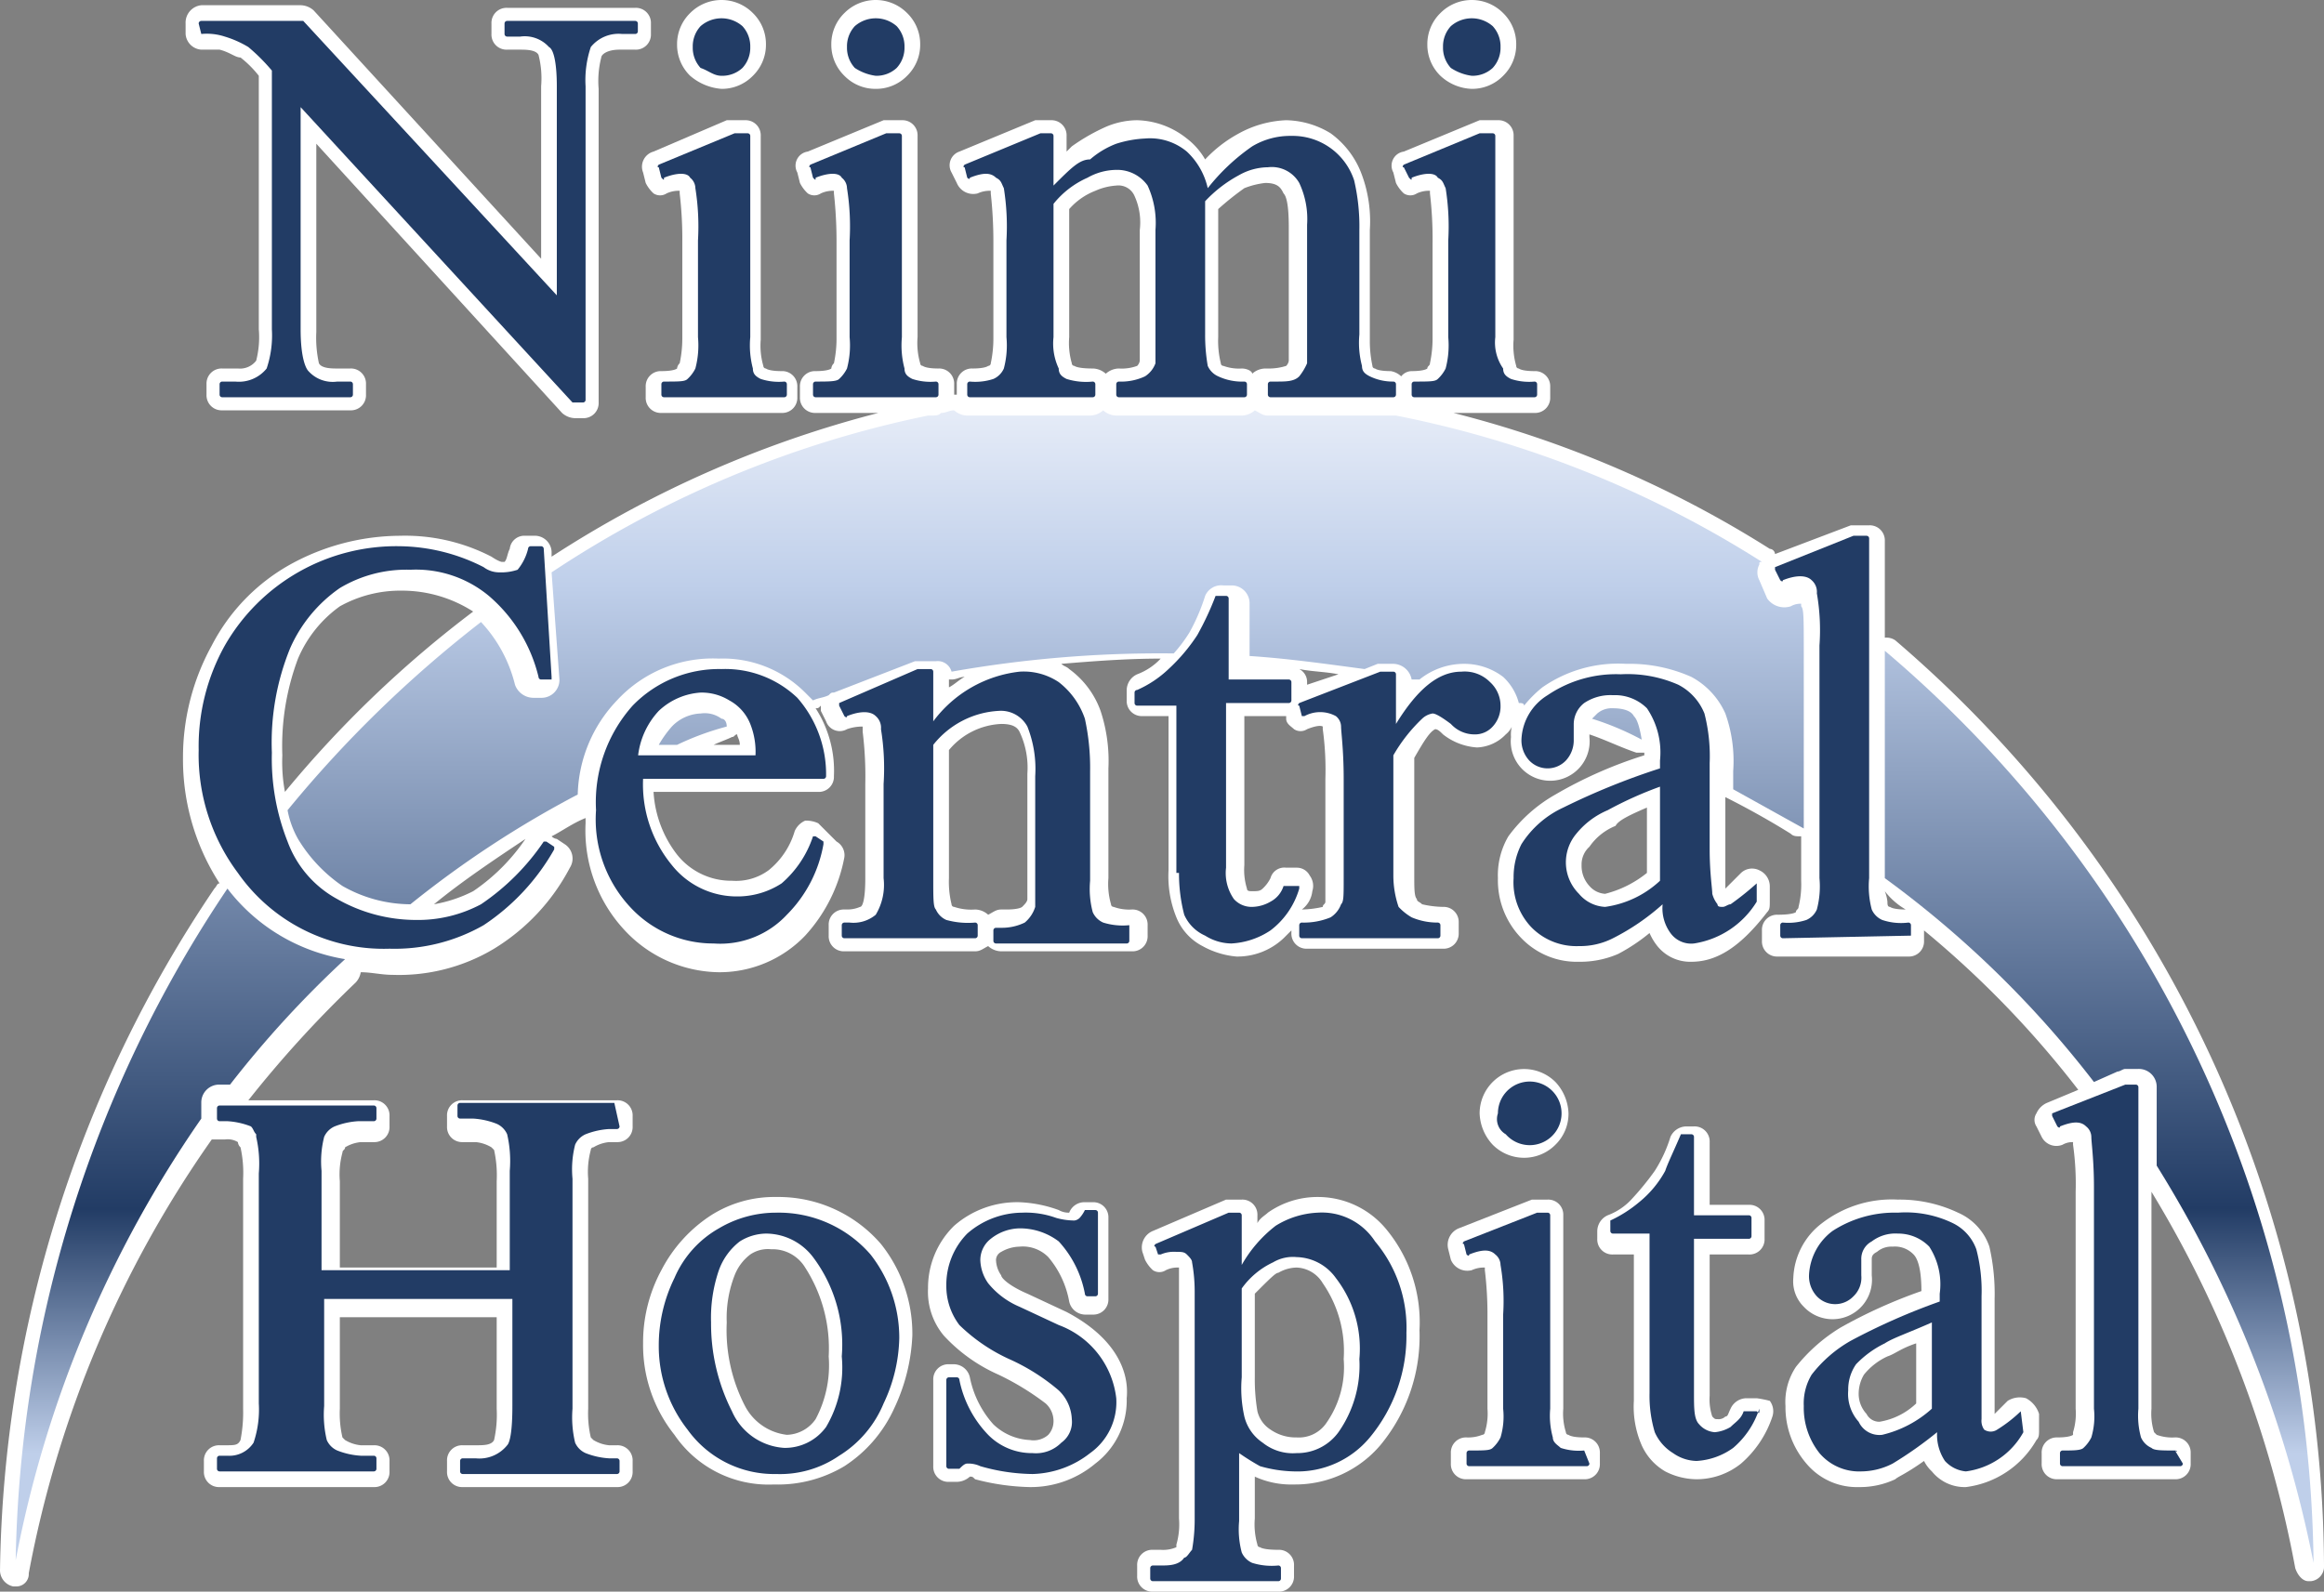 <svg xmlns="http://www.w3.org/2000/svg" xmlns:xlink="http://www.w3.org/1999/xlink" width="88.9" height="60.9" viewBox="0 0 88.9 60.9"><rect x="0" y="0" width="88.9" height="60.9" fill="#808080" stroke="none"/><defs><linearGradient id="a" x1="0.501" y1="-0.825" x2="0.501" y2="0.842" gradientUnits="objectBoundingBox"><stop offset="0" stop-color="#fff"/><stop offset="0.052" stop-color="#eaeff9"/><stop offset="0.224" stop-color="#bfcfea"/><stop offset="0.781" stop-color="#223c65"/><stop offset="1" stop-color="#bfcfea"/></linearGradient><linearGradient id="b" x1="0.499" y1="-0.347" x2="0.499" y2="0.881" xlink:href="#a"/><linearGradient id="c" x1="0.5" y1="-0.154" x2="0.5" y2="2.113" xlink:href="#a"/><linearGradient id="d" x1="0.526" y1="-11.926" x2="0.526" y2="23.776" xlink:href="#a"/><linearGradient id="e" x1="0.518" y1="-12.092" x2="0.518" y2="23.609" xlink:href="#a"/></defs><g transform="translate(-0.7 -1.1)"><path d="M73.2,25.6a.6.6,0,0,0-.4-.1V21.8a.576.576,0,0,0-.6-.6h-.7l-2.9,1.1a.215.215,0,0,0-.2-.2,41.8,41.8,0,0,0-12.1-5.2h3.1a.576.576,0,0,0,.6-.6v-.4a.576.576,0,0,0-.6-.6c-.5,0-.6-.1-.6-.1a.1.1,0,0,1-.1-.1,2.768,2.768,0,0,1-.1-1V6.3a.576.576,0,0,0-.6-.6h-.7L54.4,6.9a.542.542,0,0,0-.4.8l.1.4a1.38,1.38,0,0,0,.3.4.454.454,0,0,0,.5,0,1.087,1.087,0,0,1,.5-.1v.1a14.882,14.882,0,0,1,.1,1.9V14a4.536,4.536,0,0,1-.1,1c0,.1-.1.1-.1.2,0,0-.1.1-.6.1a.52.52,0,0,0-.4.2.758.758,0,0,0-.4-.2c-.5,0-.6-.1-.6-.1a.1.1,0,0,1-.1-.1,4.536,4.536,0,0,1-.1-1V9.9a5.149,5.149,0,0,0-.3-2.1,3.39,3.39,0,0,0-1.2-1.6,3.371,3.371,0,0,0-1.7-.5,4.075,4.075,0,0,0-1.8.5,5.032,5.032,0,0,0-1.3,1,2.7,2.7,0,0,0-.7-.8,3.157,3.157,0,0,0-1.9-.7,3.079,3.079,0,0,0-1.3.3,7.459,7.459,0,0,0-1.2.7l-.2.2V6.3a.576.576,0,0,0-.6-.6h-.6L37.4,6.9a.553.553,0,0,0-.3.8l.2.4a.68.68,0,0,0,.8.4,1.087,1.087,0,0,1,.5-.1v.1a16.974,16.974,0,0,1,.1,1.9V14a4.536,4.536,0,0,1-.1,1,.1.1,0,0,1-.1.1s-.1.1-.6.1a.576.576,0,0,0-.6.6v.4h-.1v-.4a.576.576,0,0,0-.6-.6c-.5,0-.6-.1-.6-.1a.1.1,0,0,1-.1-.1,2.768,2.768,0,0,1-.1-1V6.3a.576.576,0,0,0-.6-.6h-.7L31.6,6.9a.542.542,0,0,0-.4.8l.1.4a1.38,1.38,0,0,0,.3.4.454.454,0,0,0,.5,0,1.087,1.087,0,0,1,.5-.1v.1a16.974,16.974,0,0,1,.1,1.9V14a4.536,4.536,0,0,1-.1,1,.31.31,0,0,0-.1.2s-.1.1-.6.1a.576.576,0,0,0-.6.6v.4a.576.576,0,0,0,.6.6h2.4a42.2,42.2,0,0,0-12.5,5.5v-.2a.645.645,0,0,0-.6-.6h-.4a.56.56,0,0,0-.6.5c-.1.2-.1.4-.2.5h-.1s-.1,0-.4-.2a7.19,7.19,0,0,0-3.5-.8,8.769,8.769,0,0,0-4.2,1.1,7.471,7.471,0,0,0-3,3.1,8.864,8.864,0,0,0-1.1,4.3,8.718,8.718,0,0,0,1.4,4.8c-.1,0-.1.1-.2.2A47.721,47.721,0,0,0,.7,61.2a.634.634,0,0,0,.5.6h.1a.472.472,0,0,0,.5-.5,42.324,42.324,0,0,1,7-16.6h.5a.749.749,0,0,1,.5.1.31.31,0,0,0,.1.2,4.475,4.475,0,0,1,.1,1.2V55a5.5,5.5,0,0,1-.1,1.2c-.1.2-.2.2-.6.2H9.1a.576.576,0,0,0-.6.6v.4a.576.576,0,0,0,.6.6H15a.576.576,0,0,0,.6-.6V57a.576.576,0,0,0-.6-.6h-.5a1.421,1.421,0,0,1-.6-.2l-.1-.1a4,4,0,0,1-.1-1.1V51.5h6V55a4.475,4.475,0,0,1-.1,1.2h0c-.1.2-.4.2-.7.2h-.5a.576.576,0,0,0-.6.6v.4a.576.576,0,0,0,.6.6h5.9a.576.576,0,0,0,.6-.6V57a.576.576,0,0,0-.6-.6H24a1.421,1.421,0,0,1-.6-.2l-.1-.1h0a4,4,0,0,1-.1-1.1V46.2a3.175,3.175,0,0,1,.1-1.1.1.1,0,0,1,.1-.1,1.421,1.421,0,0,1,.6-.2h.3a.576.576,0,0,0,.6-.6v-.4a.576.576,0,0,0-.6-.6H18.4a.576.576,0,0,0-.6.6v.4a.576.576,0,0,0,.6.6h.5a1.421,1.421,0,0,1,.6.2l.1.1a4.475,4.475,0,0,1,.1,1.2v3.3h-6V46.3a3.175,3.175,0,0,1,.1-1.1c0-.1.1-.1.1-.2a1.421,1.421,0,0,1,.6-.2H15a.576.576,0,0,0,.6-.6v-.4a.576.576,0,0,0-.6-.6H10.2a43.776,43.776,0,0,1,4.1-4.5.758.758,0,0,0,.2-.4c.4,0,.8.1,1.2.1a7.086,7.086,0,0,0,3.9-1,7.955,7.955,0,0,0,2.9-3.1.651.651,0,0,0-.2-.9l-.3-.2a.349.349,0,0,1-.2-.1c.4-.2.8-.5,1.3-.7v.2a5.593,5.593,0,0,0,1.5,4.1,5.008,5.008,0,0,0,3.6,1.6,4.534,4.534,0,0,0,3.3-1.4,6.1,6.1,0,0,0,1.5-3,.6.6,0,0,0-.3-.6l-.7-.7a1.087,1.087,0,0,0-.5-.1.781.781,0,0,0-.4.4,3.008,3.008,0,0,1-1,1.5,2.116,2.116,0,0,1-1.4.4,2.643,2.643,0,0,1-2.1-1,4.33,4.33,0,0,1-.9-2.4H32a.576.576,0,0,0,.6-.6,4.406,4.406,0,0,0-.7-2.6c.1,0,.1,0,.2-.1v.2l.2.4a.553.553,0,0,0,.8.3,1.759,1.759,0,0,1,.6-.1v.2a13.9,13.9,0,0,1,.1,2v3.6c0,.8-.1,1.1-.2,1.1a1.213,1.213,0,0,1-.5.1H33a.576.576,0,0,0-.6.6v.4a.576.576,0,0,0,.6.6h5c.2,0,.3-.1.5-.2a.764.764,0,0,0,.5.2h5a.576.576,0,0,0,.6-.6v-.4a.576.576,0,0,0-.6-.6,1.731,1.731,0,0,1-.7-.1.1.1,0,0,1-.1-.1,2.768,2.768,0,0,1-.1-1V30.5a6.082,6.082,0,0,0-.3-2.2,3.39,3.39,0,0,0-1.2-1.6c-.1-.1-.2-.1-.3-.2,1.2-.1,2.5-.2,3.8-.2a2.361,2.361,0,0,1-.9.6.675.675,0,0,0-.4.6v.4a.576.576,0,0,0,.6.6h1v5.9a4.178,4.178,0,0,0,.3,1.8,2.132,2.132,0,0,0,1,1.1,3.259,3.259,0,0,0,1.3.4,2.567,2.567,0,0,0,1.8-.7l.3-.3v.1a.576.576,0,0,0,.6.6h5.2a.576.576,0,0,0,.6-.6v-.4a.576.576,0,0,0-.6-.6,3.784,3.784,0,0,1-.8-.1c-.1-.1-.2-.1-.2-.2-.1-.1-.1-.4-.1-.9V30.1c.4-.7.6-1,.8-1.1h0c.1,0,.2.1.3.2a2.355,2.355,0,0,0,1.3.5,1.606,1.606,0,0,0,1.1-.5.85.85,0,0,0,.3-.5,1.268,1.268,0,0,0-.1.6,1.509,1.509,0,1,0,3,0h0v-.1c.6.2,1.2.5,1.8.7h.3V30a16.477,16.477,0,0,0-3.4,1.5,5.713,5.713,0,0,0-1.8,1.6,2.934,2.934,0,0,0-.4,1.6,3.168,3.168,0,0,0,.9,2.3,2.94,2.94,0,0,0,2.2.9,3.653,3.653,0,0,0,1.5-.3,7,7,0,0,0,1.2-.8,2.186,2.186,0,0,0,.3.5,1.612,1.612,0,0,0,1.3.6c1,0,1.9-.6,2.9-1.9.1-.1.1-.2.1-.4V35a.675.675,0,0,0-.4-.6.616.616,0,0,0-.7.1l-.6.6V31.6c.8.4,1.7.9,2.5,1.4.1.1.2.1.4.1v1.7a3.55,3.55,0,0,1-.1,1c0,.1-.1.1-.1.2,0,0-.1.1-.7.1a.576.576,0,0,0-.6.6v.4a.576.576,0,0,0,.6.6h5a.576.576,0,0,0,.6-.6v-.4a37.777,37.777,0,0,1,5.9,6.1l-1.2.5a.781.781,0,0,0-.4.4.454.454,0,0,0,0,.5l.2.4a.63.63,0,0,0,.8.3.756.756,0,0,1,.4-.1v.1a10.667,10.667,0,0,1,.1,1.8V55a2.391,2.391,0,0,1-.1.9V56s-.1.1-.6.1a.576.576,0,0,0-.6.6v.4a.576.576,0,0,0,.6.6h4.5a.576.576,0,0,0,.6-.6v-.4a.576.576,0,0,0-.6-.6,1.731,1.731,0,0,1-.7-.1l-.1-.1A2.391,2.391,0,0,1,83,55V46.7a42.624,42.624,0,0,1,5.5,14.4c.1.3.3.5.5.5h.1a.56.56,0,0,0,.5-.6A46.848,46.848,0,0,0,73.2,25.6ZM11.6,31.4a6.15,6.15,0,0,1-.1-1.4,9.528,9.528,0,0,1,.6-3.7,4.728,4.728,0,0,1,1.6-2,4.751,4.751,0,0,1,2.4-.6,5.029,5.029,0,0,1,2.7.8h0A42.521,42.521,0,0,0,11.6,31.4Zm7.2,3.8a5.271,5.271,0,0,1-1.5.5c1.1-.9,2.3-1.7,3.5-2.5A7.481,7.481,0,0,1,18.8,35.2ZM63.7,32v2.5a4.155,4.155,0,0,1-1.6.8.864.864,0,0,1-.6-.3,1.135,1.135,0,0,1-.3-.8.908.908,0,0,1,.3-.7,2.22,2.22,0,0,1,1-.8C62.6,32.5,63,32.3,63.7,32Zm-13-4.7v-.1a.55.55,0,0,0-.3-.5c.5.1,1,.1,1.5.2Zm-2.4-.8Zm-.1-11.3a1.731,1.731,0,0,1-.7-.1.1.1,0,0,1-.1-.1,3.55,3.55,0,0,1-.1-1V9.4h0V9.1a10.966,10.966,0,0,1,1-.8,3.091,3.091,0,0,1,.8-.2c.5,0,.6.2.7.4.1.1.2.4.2,1.3v5.1a.349.349,0,0,1-.1.2,2.18,2.18,0,0,1-.6.1h-.2a.764.764,0,0,0-.5.2C48.6,15.3,48.4,15.2,48.2,15.2ZM41.7,15a2.768,2.768,0,0,1-.1-1V9.1a2.552,2.552,0,0,1,1-.7,2.353,2.353,0,0,1,.8-.2.67.67,0,0,1,.7.4,2.443,2.443,0,0,1,.2,1.3v5a.349.349,0,0,1-.1.2,1.731,1.731,0,0,1-.7.1.764.764,0,0,0-.5.2.764.764,0,0,0-.5-.2c-.6,0-.7-.1-.7-.1A.1.1,0,0,1,41.7,15ZM37.1,35.7a3.55,3.55,0,0,1-.1-1V29.8a2.753,2.753,0,0,1,2-1c.4,0,.6.1.7.3a3.2,3.2,0,0,1,.3,1.6v4.8c0,.1-.1.2-.2.3,0,0-.1.1-.6.1H39c-.2,0-.3.1-.5.2a.764.764,0,0,0-.5-.2,2.045,2.045,0,0,1-.8-.1A.1.1,0,0,1,37.1,35.7Zm13.8-.5a.661.661,0,0,0-.1-.6.55.55,0,0,0-.5-.3h-.4a.548.548,0,0,0-.6.4,1.38,1.38,0,0,1-.3.4c-.1.1-.2.1-.4.1-.1,0-.2,0-.2-.1a2.391,2.391,0,0,1-.1-.9V28.5h1.6v.1c0,.2.2.3.3.4a.454.454,0,0,0,.5,0c.5-.2.6-.1.6-.1V29a11.444,11.444,0,0,1,.1,1.9v4.7c0,.1-.1.1-.1.2a3.784,3.784,0,0,1-.8.1A1.012,1.012,0,0,0,50.9,35.2ZM28.7,29.3c.1,0,.1-.1.2-.1,0,.1.1.2.1.4H28C28.2,29.5,28.5,29.4,28.7,29.3ZM37,27.4v-.3h.1c.2,0,.3-.1.5-.1C37.4,27.1,37.2,27.3,37,27.4Zm36.6,8.5c-.5,0-.6-.1-.6-.1-.1,0-.1-.1-.1-.2a1.577,1.577,0,0,0-.1-.4A2.7,2.7,0,0,0,73.6,35.9Zm-15-7.6h0v0Z" fill="#fff"/><path d="M8.4,3h.7c.4.1.6.3.8.3a3.988,3.988,0,0,1,.7.7v9.7a3.613,3.613,0,0,1-.1,1.2.779.779,0,0,1-.7.3H9.2a.576.576,0,0,0-.6.6v.4a.576.576,0,0,0,.6.6h4.9a.576.576,0,0,0,.6-.6v-.4a.576.576,0,0,0-.6-.6h-.5c-.2,0-.6,0-.7-.2a4.475,4.475,0,0,1-.1-1.2V6.6l9.4,10.3a.764.764,0,0,0,.5.2H23a.576.576,0,0,0,.6-.6V4.5a3.613,3.613,0,0,1,.1-1.2c0-.1.2-.3.7-.3H25a.576.576,0,0,0,.6-.6V2a.576.576,0,0,0-.6-.6H20.1a.576.576,0,0,0-.6.6v.4a.576.576,0,0,0,.6.6h.5c.2,0,.6,0,.7.2a3.613,3.613,0,0,1,.1,1.2V11L12.7,1.5a.764.764,0,0,0-.5-.2H8.4a.669.669,0,0,0-.6.7v.4A.645.645,0,0,0,8.4,3Z" fill="#fff"/><path d="M28.3,4.5A1.656,1.656,0,0,0,29.5,4,1.656,1.656,0,0,0,30,2.8a1.656,1.656,0,0,0-.5-1.2,1.69,1.69,0,0,0-2.4,0,1.656,1.656,0,0,0-.5,1.2A1.656,1.656,0,0,0,27.1,4,2.078,2.078,0,0,0,28.3,4.5Z" fill="#fff"/><path d="M25.3,7.7l.1.4a1.38,1.38,0,0,0,.3.4.454.454,0,0,0,.5,0,1.087,1.087,0,0,1,.5-.1h0v.1a14.881,14.881,0,0,1,.1,1.9V14a4.536,4.536,0,0,1-.1,1,.31.31,0,0,0-.1.2s-.1.1-.6.1a.576.576,0,0,0-.6.6v.4a.576.576,0,0,0,.6.6h4.6a.576.576,0,0,0,.6-.6v-.4a.576.576,0,0,0-.6-.6c-.5,0-.6-.1-.6-.1a.1.1,0,0,1-.1-.1,2.768,2.768,0,0,1-.1-1V6.3a.576.576,0,0,0-.6-.6h-.7L25.7,6.9A.6.6,0,0,0,25.3,7.7Z" fill="#fff"/><path d="M34.2,4.5A1.656,1.656,0,0,0,35.4,4a1.656,1.656,0,0,0,.5-1.2,1.656,1.656,0,0,0-.5-1.2,1.69,1.69,0,0,0-2.4,0,1.656,1.656,0,0,0-.5,1.2A1.656,1.656,0,0,0,33,4,1.656,1.656,0,0,0,34.2,4.5Z" fill="#fff"/><path d="M57,4.5A1.656,1.656,0,0,0,58.2,4a1.656,1.656,0,0,0,.5-1.2,1.656,1.656,0,0,0-.5-1.2,1.69,1.69,0,0,0-2.4,0,1.656,1.656,0,0,0-.5,1.2A1.656,1.656,0,0,0,55.8,4,1.845,1.845,0,0,0,57,4.5Z" fill="#fff"/><path d="M30.4,46.9a4.514,4.514,0,0,0-2.5.7A5.535,5.535,0,0,0,26,49.7a5.81,5.81,0,0,0-.7,2.8A5.5,5.5,0,0,0,26.5,56a4.353,4.353,0,0,0,3.8,1.9,4.953,4.953,0,0,0,2.7-.7A5.179,5.179,0,0,0,34.9,55a7.224,7.224,0,0,0,.7-2.8,5.5,5.5,0,0,0-1.2-3.5A5.179,5.179,0,0,0,30.4,46.9Zm2,6.1a4.385,4.385,0,0,1-.5,2.4,1.382,1.382,0,0,1-1.1.6,2.077,2.077,0,0,1-1.6-1.1,6.314,6.314,0,0,1-.7-3.2,4.5,4.5,0,0,1,.3-1.8,1.828,1.828,0,0,1,.6-.8,1.2,1.2,0,0,1,.8-.2,1.457,1.457,0,0,1,1.3.7A5.714,5.714,0,0,1,32.4,53Z" fill="#fff"/><path d="M41.5,51.3,40,50.6c-.7-.3-1-.6-1-.7h0a1.072,1.072,0,0,1-.2-.6A.355.355,0,0,1,39,49a1.445,1.445,0,0,1,.7-.2,1.366,1.366,0,0,1,1.1.4,3.618,3.618,0,0,1,.8,1.7.634.634,0,0,0,.6.5h.3a.576.576,0,0,0,.6-.6V47.7a.576.576,0,0,0-.6-.6h-.3a.622.622,0,0,0-.6.4h0a.756.756,0,0,1-.4-.1,4.936,4.936,0,0,0-1.5-.3,3.656,3.656,0,0,0-2.5.9,3.312,3.312,0,0,0-1,2.4,2.61,2.61,0,0,0,.6,1.8,6.306,6.306,0,0,0,2.1,1.5,10.223,10.223,0,0,1,1.8,1.1.908.908,0,0,1,.3.7.764.764,0,0,1-.2.5.844.844,0,0,1-.7.2,2.16,2.16,0,0,1-1.4-.6,3.8,3.8,0,0,1-.9-1.8.634.634,0,0,0-.6-.5H37a.576.576,0,0,0-.6.6v3.3a.576.576,0,0,0,.6.6h.3a.764.764,0,0,0,.5-.2c.1,0,.1,0,.2.1a8.814,8.814,0,0,0,2.1.3,3.84,3.84,0,0,0,2.5-.9,3.034,3.034,0,0,0,1.2-2.5C43.9,53.6,43.4,52.3,41.5,51.3Z" fill="#fff"/><path d="M51.1,46.9a3.292,3.292,0,0,0-1.9.6c-.1.1-.3.2-.4.4v-.3a.576.576,0,0,0-.6-.6h-.6l-2.8,1.2a.68.68,0,0,0-.4.8l.1.3a1.38,1.38,0,0,0,.3.4.454.454,0,0,0,.5,0,1,1,0,0,1,.4-.1h.1v9.6a2.768,2.768,0,0,1-.1,1v.1a1.268,1.268,0,0,1-.6.1h-.3a.576.576,0,0,0-.6.6v.4a.576.576,0,0,0,.6.6h4.8a.576.576,0,0,0,.6-.6V61a.576.576,0,0,0-.6-.6c-.6,0-.7-.1-.7-.1a.1.1,0,0,1-.1-.1,2.768,2.768,0,0,1-.1-1V57.6h0a3.339,3.339,0,0,0,1.5.3,4.272,4.272,0,0,0,3.3-1.5A6.523,6.523,0,0,0,55,52a5.58,5.58,0,0,0-1.3-3.9A3.388,3.388,0,0,0,51.1,46.9Zm1,6.2a3.727,3.727,0,0,1-.7,2.5,1.274,1.274,0,0,1-1.1.5,1.689,1.689,0,0,1-1-.3,1.157,1.157,0,0,1-.5-.7,7.309,7.309,0,0,1-.1-1.3V50.6c.6-.6.8-.8.9-.8a1.445,1.445,0,0,1,.7-.2,1.217,1.217,0,0,1,1,.6A4.562,4.562,0,0,1,52.1,53.1Z" fill="#fff"/><path d="M61.3,56.1c-.5,0-.6-.1-.6-.1a.1.1,0,0,1-.1-.1,2.391,2.391,0,0,1-.1-.9V47.6a.576.576,0,0,0-.6-.6h-.6l-2.8,1.1a.68.68,0,0,0-.4.8l.1.4a.68.68,0,0,0,.8.4,1.087,1.087,0,0,1,.5-.1v.1a14.065,14.065,0,0,1,.1,1.8V55a2.391,2.391,0,0,1-.1.9.1.1,0,0,1-.1.1,1.452,1.452,0,0,1-.6.1.576.576,0,0,0-.6.6v.4a.576.576,0,0,0,.6.6h4.5a.576.576,0,0,0,.6-.6v-.4A.576.576,0,0,0,61.3,56.1Z" fill="#fff"/><path d="M60.2,44.9a1.656,1.656,0,0,0,.5-1.2,1.845,1.845,0,0,0-.5-1.2,1.7,1.7,0,0,0-2.9,1.2,1.845,1.845,0,0,0,.5,1.2,1.69,1.69,0,0,0,2.4,0Z" fill="#fff"/><path d="M67.9,54.6h-.4a.675.675,0,0,0-.6.4c-.1.2-.1.3-.2.3a.367.367,0,0,1-.3.1c-.1,0-.1,0-.2-.1a2.045,2.045,0,0,1-.1-.8V49.1h1.5a.576.576,0,0,0,.6-.6v-.7a.576.576,0,0,0-.6-.6H66.1V44.8a.576.576,0,0,0-.6-.6h-.3a.675.675,0,0,0-.6.4,5.275,5.275,0,0,1-.6,1.3,10.627,10.627,0,0,1-.9,1.1,2.361,2.361,0,0,1-.9.6.675.675,0,0,0-.4.6v.3a.576.576,0,0,0,.6.6h.8v5.6a3.689,3.689,0,0,0,.3,1.7,2.189,2.189,0,0,0,.9,1,2.663,2.663,0,0,0,1.2.3,2.716,2.716,0,0,0,1.7-.6,4.067,4.067,0,0,0,1.2-1.8.661.661,0,0,0-.1-.6A4.331,4.331,0,0,0,67.9,54.6Z" fill="#fff"/><path d="M78.2,54.6a.878.878,0,0,0-.7.1l-.5.5V50.8a8.086,8.086,0,0,0-.2-2,2.19,2.19,0,0,0-1.2-1.3,5.214,5.214,0,0,0-2.3-.5,4.375,4.375,0,0,0-2.9.9A2.756,2.756,0,0,0,69.3,50a1.366,1.366,0,0,0,.4,1.1,1.509,1.509,0,0,0,2.6-1.2h0v-.6c0-.1,0-.2.2-.3a.845.845,0,0,1,.6-.2.984.984,0,0,1,.8.3c.1.1.3.4.3,1.4a19.179,19.179,0,0,0-3.1,1.4,6.461,6.461,0,0,0-1.7,1.5,2.41,2.41,0,0,0-.4,1.5,3.3,3.3,0,0,0,.8,2.2,2.518,2.518,0,0,0,2,.9,3.194,3.194,0,0,0,1.4-.3c.1-.1.4-.2,1.1-.7a1.38,1.38,0,0,0,.3.4,1.612,1.612,0,0,0,1.3.6,3.628,3.628,0,0,0,2.7-1.8c.1-.1.1-.2.1-.4v-.6A1.024,1.024,0,0,0,78.2,54.6ZM74,52.5v2.3a2.658,2.658,0,0,1-1.4.7.544.544,0,0,1-.5-.3,1.136,1.136,0,0,1-.3-.8,1.445,1.445,0,0,1,.2-.7,2.476,2.476,0,0,1,.9-.7C73.2,52.9,73.4,52.7,74,52.5Z" fill="#fff"/><path d="M8.4,43.7v-.4a.684.684,0,0,1,.7-.7h.4a39.733,39.733,0,0,1,4.4-4.8,7.112,7.112,0,0,1-4.5-2.7A47.458,47.458,0,0,0,1.3,60.8,44.042,44.042,0,0,1,8.4,43.9Z" fill="url(#a)"/><path d="M72.8,34.7a39.4,39.4,0,0,1,8,7.8l.9-.4c.1,0,.2-.1.3-.1h.5a.684.684,0,0,1,.7.7v3a45.2,45.2,0,0,1,6,15.2A46.351,46.351,0,0,0,72.8,26Z" fill="url(#b)"/><path d="M13.8,35a5.279,5.279,0,0,0,2.6.7,39.237,39.237,0,0,1,6.4-4.2,5.4,5.4,0,0,1,1.5-3.6,4.987,4.987,0,0,1,3.9-1.6,4.446,4.446,0,0,1,3.3,1.3l.3.3c.2-.1.4-.1.6-.2.1-.1.1-.1.2-.1l3.1-1.2h.8a.548.548,0,0,1,.6.4,45.741,45.741,0,0,1,8.3-.7h.2a5.547,5.547,0,0,0,.6-.8,7.372,7.372,0,0,0,.6-1.4.67.67,0,0,1,.7-.4h.3a.684.684,0,0,1,.7.7v2c1.5.1,2.9.3,4.4.5l.5-.2H54a.73.73,0,0,1,.7.6H55a2.716,2.716,0,0,1,1.7-.6,2.456,2.456,0,0,1,1.5.5,2.075,2.075,0,0,1,.6,1c.1,0,.2,0,.2.1a4.62,4.62,0,0,1,.7-.7,5.075,5.075,0,0,1,3.2-.9,5.83,5.83,0,0,1,2.5.5,2.949,2.949,0,0,1,1.3,1.4,5.39,5.39,0,0,1,.3,2.2v.7l2.7,1.5V26.2c0-1.5,0-1.8-.1-1.9v-.1a.756.756,0,0,0-.4.1.806.806,0,0,1-.9-.3l-.3-.7a.638.638,0,0,1,0-.6c0-.1,0-.1.1-.1a40.759,40.759,0,0,0-14-5.6H49.2c-.2,0-.3-.1-.5-.2a.764.764,0,0,1-.5.2H43.4a.764.764,0,0,1-.5-.2.764.764,0,0,1-.5.2H37.7a.764.764,0,0,1-.5-.2c-.2,0-.3.1-.5.1-.1.1-.2.1-.4.1h-.1a40.779,40.779,0,0,0-14.4,6l.3,4.1a.684.684,0,0,1-.7.7h-.3a.752.752,0,0,1-.7-.5,5.393,5.393,0,0,0-1.3-2.4,45.776,45.776,0,0,0-7.4,7.2,3.582,3.582,0,0,0,.4,1.1A5.814,5.814,0,0,0,13.8,35Z" fill="url(#c)"/><path d="M62.4,28.2a.845.845,0,0,0-.6.2l-.2.2a10.837,10.837,0,0,1,1.9.8c-.1-.6-.2-.8-.3-.9C63.1,28.3,62.8,28.2,62.4,28.2Z" fill="url(#d)"/><path d="M28.3,28.6a1.077,1.077,0,0,0-.8-.2,1.606,1.606,0,0,0-1.1.5,4.233,4.233,0,0,0-.5.7h.7a10.663,10.663,0,0,1,1.9-.7C28.5,28.7,28.4,28.6,28.3,28.6Z" fill="url(#e)"/><path d="M8.4,2.4a2.22,2.22,0,0,1,.9.1,3.919,3.919,0,0,1,.9.4,7.32,7.32,0,0,1,.9.9v9.9a3.962,3.962,0,0,1-.2,1.5,1.364,1.364,0,0,1-1.2.5H9.2a.1.1,0,0,0-.1.1v.4a.1.1,0,0,0,.1.1h4.9a.1.1,0,0,0,.1-.1v-.4a.1.1,0,0,0-.1-.1h-.5a1.246,1.246,0,0,1-1.1-.4c-.1-.1-.3-.5-.3-1.6V5.2L22.6,16.5H23a.1.1,0,0,0,.1-.1V4.4a3.962,3.962,0,0,1,.2-1.5,1.364,1.364,0,0,1,1.2-.5H25a.1.1,0,0,0,.1-.1V2a.1.1,0,0,0-.1-.1H20.1A.1.1,0,0,0,20,2v.4a.1.1,0,0,0,.1.1h.5a1.246,1.246,0,0,1,1.1.4c.2.1.3.7.3,1.5v8L12.3,1.9H8.4a.1.1,0,0,0-.1.1l.1.4Z" fill="#223c65"/><path d="M26,7.9h0c.1.1.1.1.1,0,.5-.2.9-.2,1,0a.52.52,0,0,1,.2.4,9.272,9.272,0,0,1,.1,2V14a3.451,3.451,0,0,1-.1,1.2,1.38,1.38,0,0,1-.3.4c-.1.1-.3.1-.9.1a.1.1,0,0,0-.1.1v.4a.1.1,0,0,0,.1.1h4.6a.1.1,0,0,0,.1-.1v-.4a.1.1,0,0,0-.1-.1,2.22,2.22,0,0,1-.9-.1c-.2-.1-.3-.2-.3-.4a3.451,3.451,0,0,1-.1-1.2V6.3a.1.1,0,0,0-.1-.1h-.5L25.9,7.4s-.1.1,0,.1Z" fill="#223c65"/><path d="M28.3,4a1.135,1.135,0,0,0,.8-.3,1.135,1.135,0,0,0,.3-.8,1.136,1.136,0,0,0-.3-.8,1.217,1.217,0,0,0-1.6,0,1.135,1.135,0,0,0-.3.8,1.136,1.136,0,0,0,.3.8C27.8,3.8,28,4,28.3,4Z" fill="#223c65"/><path d="M31.8,7.9h0c.1.1.1.1.1,0,.5-.2.9-.2,1,0a.52.52,0,0,1,.2.4,9.273,9.273,0,0,1,.1,2V14a3.451,3.451,0,0,1-.1,1.2,1.38,1.38,0,0,1-.3.4c-.1.1-.4.1-.9.1a.1.1,0,0,0-.1.1v.4a.1.1,0,0,0,.1.1h4.6a.1.1,0,0,0,.1-.1v-.4a.1.1,0,0,0-.1-.1,2.22,2.22,0,0,1-.9-.1c-.2-.1-.3-.2-.3-.4a3.451,3.451,0,0,1-.1-1.2V6.3a.1.1,0,0,0-.1-.1h-.5L31.7,7.4s-.1.1,0,.1Z" fill="#223c65"/><path d="M34.2,4a1.136,1.136,0,0,0,.8-.3,1.135,1.135,0,0,0,.3-.8,1.135,1.135,0,0,0-.3-.8,1.217,1.217,0,0,0-1.6,0,1.135,1.135,0,0,0-.3.8,1.135,1.135,0,0,0,.3.8A1.909,1.909,0,0,0,34.2,4Z" fill="#223c65"/><path d="M37.7,7.9s.1.1.1,0c.5-.2.8-.2,1,0,.2.1.2.2.3.4a9.273,9.273,0,0,1,.1,2V14a3.451,3.451,0,0,1-.1,1.2.781.781,0,0,1-.4.4,2.22,2.22,0,0,1-.9.1.1.1,0,0,0-.1.1v.4a.1.1,0,0,0,.1.1h4.7a.1.1,0,0,0,.1-.1v-.4a.1.1,0,0,0-.1-.1,2.509,2.509,0,0,1-1-.1c-.2-.1-.3-.2-.3-.4A2.233,2.233,0,0,1,41,14V8.9a3.448,3.448,0,0,1,1.3-1,2.279,2.279,0,0,1,1.1-.3,1.425,1.425,0,0,1,1.2.6,3.419,3.419,0,0,1,.3,1.7V15a1,1,0,0,1-.4.5,2.151,2.151,0,0,1-1,.2.1.1,0,0,0-.1.1v.4a.1.1,0,0,0,.1.1h4.8a.1.1,0,0,0,.1-.1v-.4a.1.1,0,0,0-.1-.1,2.151,2.151,0,0,1-1-.2.781.781,0,0,1-.4-.4,6.761,6.761,0,0,1-.1-1.2V8.8a5.032,5.032,0,0,1,1.3-1,2.279,2.279,0,0,1,1.1-.3,1.209,1.209,0,0,1,1.2.6,3.233,3.233,0,0,1,.3,1.6V15a2.186,2.186,0,0,1-.3.5c-.2.2-.5.2-.9.2h-.2a.1.1,0,0,0-.1.1v.4a.1.1,0,0,0,.1.1H54a.1.1,0,0,0,.1-.1v-.4a.1.1,0,0,0-.1-.1,2,2,0,0,1-.9-.2c-.2-.1-.3-.2-.3-.4a3.451,3.451,0,0,1-.1-1.2v-4A7.753,7.753,0,0,0,52.5,8a2.473,2.473,0,0,0-2.4-1.7,2.822,2.822,0,0,0-1.5.4,7.85,7.85,0,0,0-1.7,1.6,2.733,2.733,0,0,0-.8-1.4,2.2,2.2,0,0,0-1.6-.5,4.253,4.253,0,0,0-1.1.2,3.328,3.328,0,0,0-1,.6c-.4,0-.7.3-1.4,1V6.3a.1.1,0,0,0-.1-.1h-.4L37.6,7.4s-.1.1,0,.1Z" fill="#223c65"/><path d="M57,4a1.136,1.136,0,0,0,.8-.3,1.135,1.135,0,0,0,.3-.8,1.135,1.135,0,0,0-.3-.8,1.217,1.217,0,0,0-1.6,0,1.135,1.135,0,0,0-.3.8,1.135,1.135,0,0,0,.3.8A1.909,1.909,0,0,0,57,4Z" fill="#223c65"/><path d="M54.6,7.9h0c.1.1.1.1.1,0,.5-.2.9-.2,1,0,.2.1.2.2.3.4a9.273,9.273,0,0,1,.1,2V14a3.451,3.451,0,0,1-.1,1.2,1.38,1.38,0,0,1-.3.4c-.1.1-.3.1-.9.1a.1.1,0,0,0-.1.1v.4a.1.1,0,0,0,.1.1h4.6a.1.1,0,0,0,.1-.1v-.4a.1.1,0,0,0-.1-.1,2.22,2.22,0,0,1-.9-.1c-.2-.1-.3-.2-.3-.4a1.737,1.737,0,0,1-.3-1.2V6.3a.1.1,0,0,0-.1-.1h-.5L54.4,7.4s-.1.1,0,.1Z" fill="#223c65"/><path d="M15.6,37.4a6.871,6.871,0,0,0,3.6-.9,8.471,8.471,0,0,0,2.7-2.9v-.1l-.3-.2h-.1a8.914,8.914,0,0,1-2.4,2.4,5.135,5.135,0,0,1-2.5.6,6.109,6.109,0,0,1-3-.8,4.126,4.126,0,0,1-1.9-2.2,8.619,8.619,0,0,1-.6-3.4,9.554,9.554,0,0,1,.7-4,5.487,5.487,0,0,1,1.9-2.3,4.953,4.953,0,0,1,2.7-.7,4.359,4.359,0,0,1,3,1A5.9,5.9,0,0,1,21.3,27a.1.1,0,0,0,.1.1h.4V27l-.3-4.9a.1.1,0,0,0-.1-.1H21a.1.1,0,0,0-.1.1,2.01,2.01,0,0,1-.4.8,1.952,1.952,0,0,1-.7.1.988.988,0,0,1-.6-.2A7.216,7.216,0,0,0,16,22a7.562,7.562,0,0,0-6.7,3.8,7.924,7.924,0,0,0-1,4,7.547,7.547,0,0,0,1.5,4.7A6.806,6.806,0,0,0,15.6,37.4Z" fill="#223c65"/><path d="M30.8,36.1a5.05,5.05,0,0,0,1.4-2.7v-.1l-.3-.2h-.1a4.067,4.067,0,0,1-1.2,1.8,3.1,3.1,0,0,1-1.7.5,3.17,3.17,0,0,1-2.5-1.2,4.859,4.859,0,0,1-1.1-3.3h6.9a.1.1,0,0,0,.1-.1,4.426,4.426,0,0,0-1.1-3,4,4,0,0,0-2.9-1.1,4.6,4.6,0,0,0-3.4,1.4,5.551,5.551,0,0,0-1.4,4,4.924,4.924,0,0,0,1.3,3.7A4.314,4.314,0,0,0,28,37.2,3.479,3.479,0,0,0,30.8,36.1Zm-5.7-6a3.02,3.02,0,0,1,.8-1.8,2.575,2.575,0,0,1,1.6-.7,2.016,2.016,0,0,1,1.1.3,1.765,1.765,0,0,1,.8.9,2.872,2.872,0,0,1,.2,1.2H25.1Z" fill="#223c65"/><path d="M43.9,36.5a2.509,2.509,0,0,1-1-.1.781.781,0,0,1-.4-.4,3.451,3.451,0,0,1-.1-1.2V30.6a8.754,8.754,0,0,0-.2-2,2.981,2.981,0,0,0-1-1.4,2.41,2.41,0,0,0-1.5-.4,4.783,4.783,0,0,0-3.3,1.9V26.8a.1.1,0,0,0-.1-.1h-.5l-3,1.3h0v.1l.2.4s.1.1.1,0c.5-.2.9-.2,1.1,0a.588.588,0,0,1,.2.5,9.307,9.307,0,0,1,.1,2.1v3.6a2.213,2.213,0,0,1-.3,1.4,1.327,1.327,0,0,1-1,.3H33a.1.1,0,0,0-.1.1v.4a.1.1,0,0,0,.1.1h5a.1.1,0,0,0,.1-.1v-.4a.1.1,0,0,0-.1-.1,3.11,3.11,0,0,1-1.1-.1.781.781,0,0,1-.4-.4c-.1-.1-.1-.4-.1-1.2V29.6a3.427,3.427,0,0,1,2.5-1.3,1.149,1.149,0,0,1,1.1.6,4.386,4.386,0,0,1,.3,1.9v5a1.275,1.275,0,0,1-.4.6,2,2,0,0,1-.9.2h-.2a.1.1,0,0,0-.1.1v.4a.1.1,0,0,0,.1.1h5a.1.1,0,0,0,.1-.1v-.6Z" fill="#223c65"/><path d="M45.8,34.5a6.267,6.267,0,0,0,.2,1.6,1.562,1.562,0,0,0,.8.8,1.929,1.929,0,0,0,1,.3,2.976,2.976,0,0,0,1.5-.5,3.088,3.088,0,0,0,1.1-1.6V35h-.6a1.024,1.024,0,0,1-.5.6,1.445,1.445,0,0,1-.7.2.908.908,0,0,1-.7-.3,1.737,1.737,0,0,1-.3-1.2V28H50a.1.1,0,0,0,.1-.1v-.7a.1.1,0,0,0-.1-.1H47.7V24a.1.1,0,0,0-.1-.1h-.4a11.254,11.254,0,0,1-.7,1.5,6.885,6.885,0,0,1-1.1,1.3,4.184,4.184,0,0,1-1.2.8.1.1,0,0,0-.1.1V28a.1.1,0,0,0,.1.1h1.5v6.4Z" fill="#223c65"/><path d="M55.1,28.6a.758.758,0,0,1,.4-.2c.1,0,.3.1.7.4a1.222,1.222,0,0,0,.9.4.908.908,0,0,0,.7-.3,1.135,1.135,0,0,0,.3-.8,1.222,1.222,0,0,0-.4-.9,1.366,1.366,0,0,0-1.1-.4c-.9,0-1.7.7-2.5,2V26.9a.1.1,0,0,0-.1-.1h-.5L50.4,28s-.1.1,0,.1l.1.4h.1a1.258,1.258,0,0,1,1.2,0,.52.52,0,0,1,.2.4c0,.2.1.9.1,2v3.8c0,.7,0,.9-.1,1a1,1,0,0,1-.4.5,2.676,2.676,0,0,1-1.1.2.1.1,0,0,0-.1.1v.4a.1.1,0,0,0,.1.1h5.2a.1.1,0,0,0,.1-.1v-.4a.1.1,0,0,0-.1-.1,2.509,2.509,0,0,1-1-.2,2.181,2.181,0,0,1-.5-.4,3.73,3.73,0,0,1-.2-1.2V30A6.147,6.147,0,0,1,55.1,28.6Z" fill="#223c65"/><path d="M67.9,34.9h0a10.966,10.966,0,0,1-1,.8c-.1,0-.2.1-.3.1s-.2,0-.2-.1a1.1,1.1,0,0,1-.2-.4c0-.2-.1-.8-.1-1.7V30.3a6.571,6.571,0,0,0-.2-1.9,2.132,2.132,0,0,0-1-1.1,4.813,4.813,0,0,0-2.2-.4,4.655,4.655,0,0,0-2.8.8,2.087,2.087,0,0,0-1,1.7,1.135,1.135,0,0,0,.3.8.967.967,0,0,0,1.4,0,1.135,1.135,0,0,0,.3-.8v-.6a1.033,1.033,0,0,1,.4-.8,1.8,1.8,0,0,1,1.1-.3,1.728,1.728,0,0,1,1.3.5,3.02,3.02,0,0,1,.5,2v.3A26.962,26.962,0,0,0,60.5,32a3.758,3.758,0,0,0-1.6,1.4,2.768,2.768,0,0,0-.3,1.3,2.489,2.489,0,0,0,.7,1.9,2.41,2.41,0,0,0,1.8.7,2.768,2.768,0,0,0,1.3-.3,8.752,8.752,0,0,0,1.9-1.3,1.609,1.609,0,0,0,.3,1.1.975.975,0,0,0,.9.4,3.426,3.426,0,0,0,2.4-1.6h0v-.7Zm-5.7-2.8a14.383,14.383,0,0,1,2-.9v3.6a3.836,3.836,0,0,1-2.1,1,1.389,1.389,0,0,1-1-.5A1.7,1.7,0,0,1,61,33,3.092,3.092,0,0,1,62.2,32.1Z" fill="#223c65"/><path d="M73.8,36.9v-.4a.1.1,0,0,0-.1-.1,2.245,2.245,0,0,1-1-.1.781.781,0,0,1-.4-.4,3.451,3.451,0,0,1-.1-1.2v-13a.1.1,0,0,0-.1-.1h-.5l-3,1.2h0v.1l.2.4s.1.1.1,0c.5-.2.9-.2,1.1,0a.588.588,0,0,1,.2.5,8.229,8.229,0,0,1,.1,2v8.9a3.451,3.451,0,0,1-.1,1.2.781.781,0,0,1-.4.4,2.22,2.22,0,0,1-.9.1.1.1,0,0,0-.1.1v.4a.1.1,0,0,0,.1.1l4.9-.1Z" fill="#223c65"/><path d="M24.2,43.3H18.3a.1.1,0,0,0-.1.1v.4a.1.1,0,0,0,.1.1h.5a2.92,2.92,0,0,1,.9.2.781.781,0,0,1,.4.4,4.545,4.545,0,0,1,.1,1.4v3.8H13V45.9a3.808,3.808,0,0,1,.1-1.3.781.781,0,0,1,.4-.4,2.92,2.92,0,0,1,.9-.2H15a.1.1,0,0,0,.1-.1v-.4a.1.1,0,0,0-.1-.1H9.1a.1.1,0,0,0-.1.1v.4a.1.1,0,0,0,.1.1h.3a2.92,2.92,0,0,1,.9.2c.1.1.1.2.2.3v.1a4.545,4.545,0,0,1,.1,1.4v8.8a3.962,3.962,0,0,1-.2,1.5,1.1,1.1,0,0,1-1,.5H9.1a.1.1,0,0,0-.1.1v.4a.1.1,0,0,0,.1.1H15a.1.1,0,0,0,.1-.1v-.4a.1.1,0,0,0-.1-.1h-.5a2.92,2.92,0,0,1-.9-.2.781.781,0,0,1-.4-.4,4.153,4.153,0,0,1-.1-1.3V50.8h7.2v4.1c0,1-.1,1.4-.2,1.5a1.364,1.364,0,0,1-1.2.5h-.5a.1.1,0,0,0-.1.1v.4a.1.1,0,0,0,.1.1h5.9a.1.1,0,0,0,.1-.1V57a.1.1,0,0,0-.1-.1H24a2.92,2.92,0,0,1-.9-.2.781.781,0,0,1-.4-.4,4.153,4.153,0,0,1-.1-1.3V46.2a3.808,3.808,0,0,1,.1-1.3.781.781,0,0,1,.4-.4,2.92,2.92,0,0,1,.9-.2h.3a.1.1,0,0,0,.1-.1l-.2-.9Z" fill="#223c65"/><path d="M30.4,47.5a4.282,4.282,0,0,0-2.2.6A3.985,3.985,0,0,0,26.5,50a5.834,5.834,0,0,0-.6,2.6A5.167,5.167,0,0,0,27,55.8a4.081,4.081,0,0,0,3.4,1.7,3.986,3.986,0,0,0,2.4-.7,4.25,4.25,0,0,0,1.7-2,6.077,6.077,0,0,0,.6-2.5A5.167,5.167,0,0,0,34,49.1,4.649,4.649,0,0,0,30.4,47.5ZM32.9,53a4.474,4.474,0,0,1-.6,2.7,1.943,1.943,0,0,1-1.6.8,2.342,2.342,0,0,1-2-1.4,7.416,7.416,0,0,1-.8-3.4,5.618,5.618,0,0,1,.3-2,2.421,2.421,0,0,1,.8-1.1,1.929,1.929,0,0,1,1-.3,2.271,2.271,0,0,1,1.8.9A5.56,5.56,0,0,1,32.9,53Z" fill="#223c65"/><path d="M41.2,51.8l-1.5-.7a3.092,3.092,0,0,1-1.2-.9,1.613,1.613,0,0,1-.3-.9,1.033,1.033,0,0,1,.4-.8,1.82,1.82,0,0,1,1.1-.4,2.456,2.456,0,0,1,1.5.5,4.065,4.065,0,0,1,1,2,.1.1,0,0,0,.1.1h.3a.1.1,0,0,0,.1-.1V47.5a.1.1,0,0,0-.1-.1h-.4a1.237,1.237,0,0,1-.2.3.349.349,0,0,1-.2.1,2.639,2.639,0,0,1-.7-.1,3.422,3.422,0,0,0-1.3-.2,3.227,3.227,0,0,0-2.1.8,2.792,2.792,0,0,0-.8,2,2.456,2.456,0,0,0,.5,1.5,6.722,6.722,0,0,0,1.9,1.3,7.819,7.819,0,0,1,1.9,1.2,1.606,1.606,0,0,1,.5,1.1.975.975,0,0,1-.4.9,1.366,1.366,0,0,1-1.1.4,2.342,2.342,0,0,1-1.7-.7,4.217,4.217,0,0,1-1.1-2.1.1.1,0,0,0-.1-.1H37a.1.1,0,0,0-.1.1v3.3a.1.1,0,0,0,.1.1h.4c.1-.1.2-.2.3-.2a1.087,1.087,0,0,1,.5.1,7.469,7.469,0,0,0,2,.3,3.716,3.716,0,0,0,2.2-.8,2.393,2.393,0,0,0,1-2.1A3.4,3.4,0,0,0,41.2,51.8Z" fill="#223c65"/><path d="M51.1,47.5a3.32,3.32,0,0,0-1.6.5,5,5,0,0,0-1.3,1.5V47.6a.1.1,0,0,0-.1-.1h-.4l-2.8,1.2s-.1.1,0,.1l.1.3h.1a1.268,1.268,0,0,1,.6-.1c.2,0,.3,0,.4.1s.2.2.2.3a6.268,6.268,0,0,1,.1,1.1v8.7a6.761,6.761,0,0,1-.1,1.2c-.1.1-.2.3-.3.3-.2.3-.6.3-.9.3h-.3a.1.1,0,0,0-.1.1v.4a.1.1,0,0,0,.1.1h4.8a.1.1,0,0,0,.1-.1v-.4a.1.1,0,0,0-.1-.1,2.509,2.509,0,0,1-1-.1.781.781,0,0,1-.4-.4,3.451,3.451,0,0,1-.1-1.2V56.7a9.223,9.223,0,0,0,.8.5,5.067,5.067,0,0,0,1.3.2,3.6,3.6,0,0,0,2.9-1.3,6.085,6.085,0,0,0,1.4-4,5.13,5.13,0,0,0-1.2-3.5A2.422,2.422,0,0,0,51.1,47.5Zm1.6,5.6a4.446,4.446,0,0,1-.8,2.8,1.943,1.943,0,0,1-1.6.8,1.844,1.844,0,0,1-1.3-.4,1.691,1.691,0,0,1-.7-1,4.954,4.954,0,0,1-.1-1.5V50.4a3.065,3.065,0,0,1,1.2-1,1.486,1.486,0,0,1,.9-.2,1.9,1.9,0,0,1,1.5.8A4.417,4.417,0,0,1,52.7,53.1Z" fill="#223c65"/><path d="M58.3,44.5a1.217,1.217,0,1,0-.3-.8A.67.67,0,0,0,58.3,44.5Z" fill="#223c65"/><path d="M61.3,56.6a2.22,2.22,0,0,1-.9-.1c-.1-.1-.3-.2-.3-.4A3.11,3.11,0,0,1,60,55V47.6a.1.1,0,0,0-.1-.1h-.4l-2.8,1.1s-.1.1,0,.1l.1.4s.1.1.1,0c.5-.2.8-.2,1,0a.52.52,0,0,1,.2.4,8.2,8.2,0,0,1,.1,1.9V55a2.815,2.815,0,0,1-.1,1.1,1.38,1.38,0,0,1-.3.4c-.1.1-.3.1-.9.1a.1.1,0,0,0-.1.1v.4a.1.1,0,0,0,.1.1h4.5a.1.1,0,0,0,.1-.1l-.2-.5Z" fill="#223c65"/><path d="M67.9,55.1h-.5c-.1.3-.3.4-.5.6a1.421,1.421,0,0,1-.6.2.864.864,0,0,1-.6-.3c-.2-.2-.2-.6-.2-1.2V48.5h2.1a.1.1,0,0,0,.1-.1v-.7a.1.1,0,0,0-.1-.1H65.5v-3a.1.1,0,0,0-.1-.1H65c-.3.7-.5,1.1-.6,1.4a4,4,0,0,1-1,1.2,4.888,4.888,0,0,1-1.1.7v.4a.1.1,0,0,0,.1.1h1.4v6.1a4.872,4.872,0,0,0,.2,1.5,1.779,1.779,0,0,0,.7.8,1.613,1.613,0,0,0,.9.3,2.654,2.654,0,0,0,1.4-.5A3.307,3.307,0,0,0,68,55c0,.2,0,.2-.1.1Z" fill="#223c65"/><path d="M78,55.1h0a5.351,5.351,0,0,1-.9.7.446.446,0,0,1-.5,0,.584.584,0,0,1-.1-.4V50.7a6.248,6.248,0,0,0-.2-1.8,1.789,1.789,0,0,0-.9-1,4.136,4.136,0,0,0-2.1-.4,4.37,4.37,0,0,0-2.5.7,2.235,2.235,0,0,0-.9,1.7,1.135,1.135,0,0,0,.3.8.967.967,0,0,0,1.4,0,.984.984,0,0,0,.3-.8v-.6a.755.755,0,0,1,.4-.7,1.493,1.493,0,0,1,1-.3,1.656,1.656,0,0,1,1.2.5,2.646,2.646,0,0,1,.4,1.8v.3a24.719,24.719,0,0,0-3.4,1.5A5,5,0,0,0,70,53.7a2.133,2.133,0,0,0-.3,1.2,2.792,2.792,0,0,0,.6,1.8,1.99,1.99,0,0,0,1.6.7,2.663,2.663,0,0,0,1.2-.3,14.879,14.879,0,0,0,1.7-1.2,1.8,1.8,0,0,0,.3,1.1,1.234,1.234,0,0,0,.8.4,2.951,2.951,0,0,0,2.2-1.5h0l-.1-.8Zm-5.2-2.6c.3-.2.9-.4,1.8-.8V55a4.312,4.312,0,0,1-1.9,1,.874.874,0,0,1-.9-.5,1.594,1.594,0,0,1-.4-1.2,1.689,1.689,0,0,1,.3-1A3.848,3.848,0,0,1,72.8,52.5Z" fill="#223c65"/><path d="M83.9,56.6c-.5,0-.8,0-.9-.1a.781.781,0,0,1-.4-.4,3.11,3.11,0,0,1-.1-1.1V42.7a.1.1,0,0,0-.1-.1H82l-2.8,1.1h0v.1l.2.4s.1.1.1,0c.5-.2.8-.2,1,0a.52.52,0,0,1,.2.4c0,.2.1.9.1,1.9V55a2.815,2.815,0,0,1-.1,1.1,1.38,1.38,0,0,1-.3.4c-.1.1-.4.1-.8.1a.1.1,0,0,0-.1.1v.4a.1.1,0,0,0,.1.1h4.5a.1.1,0,0,0,.1-.1l-.3-.5C84,56.7,84,56.6,83.9,56.6Z" fill="#223c65"/></g></svg>
